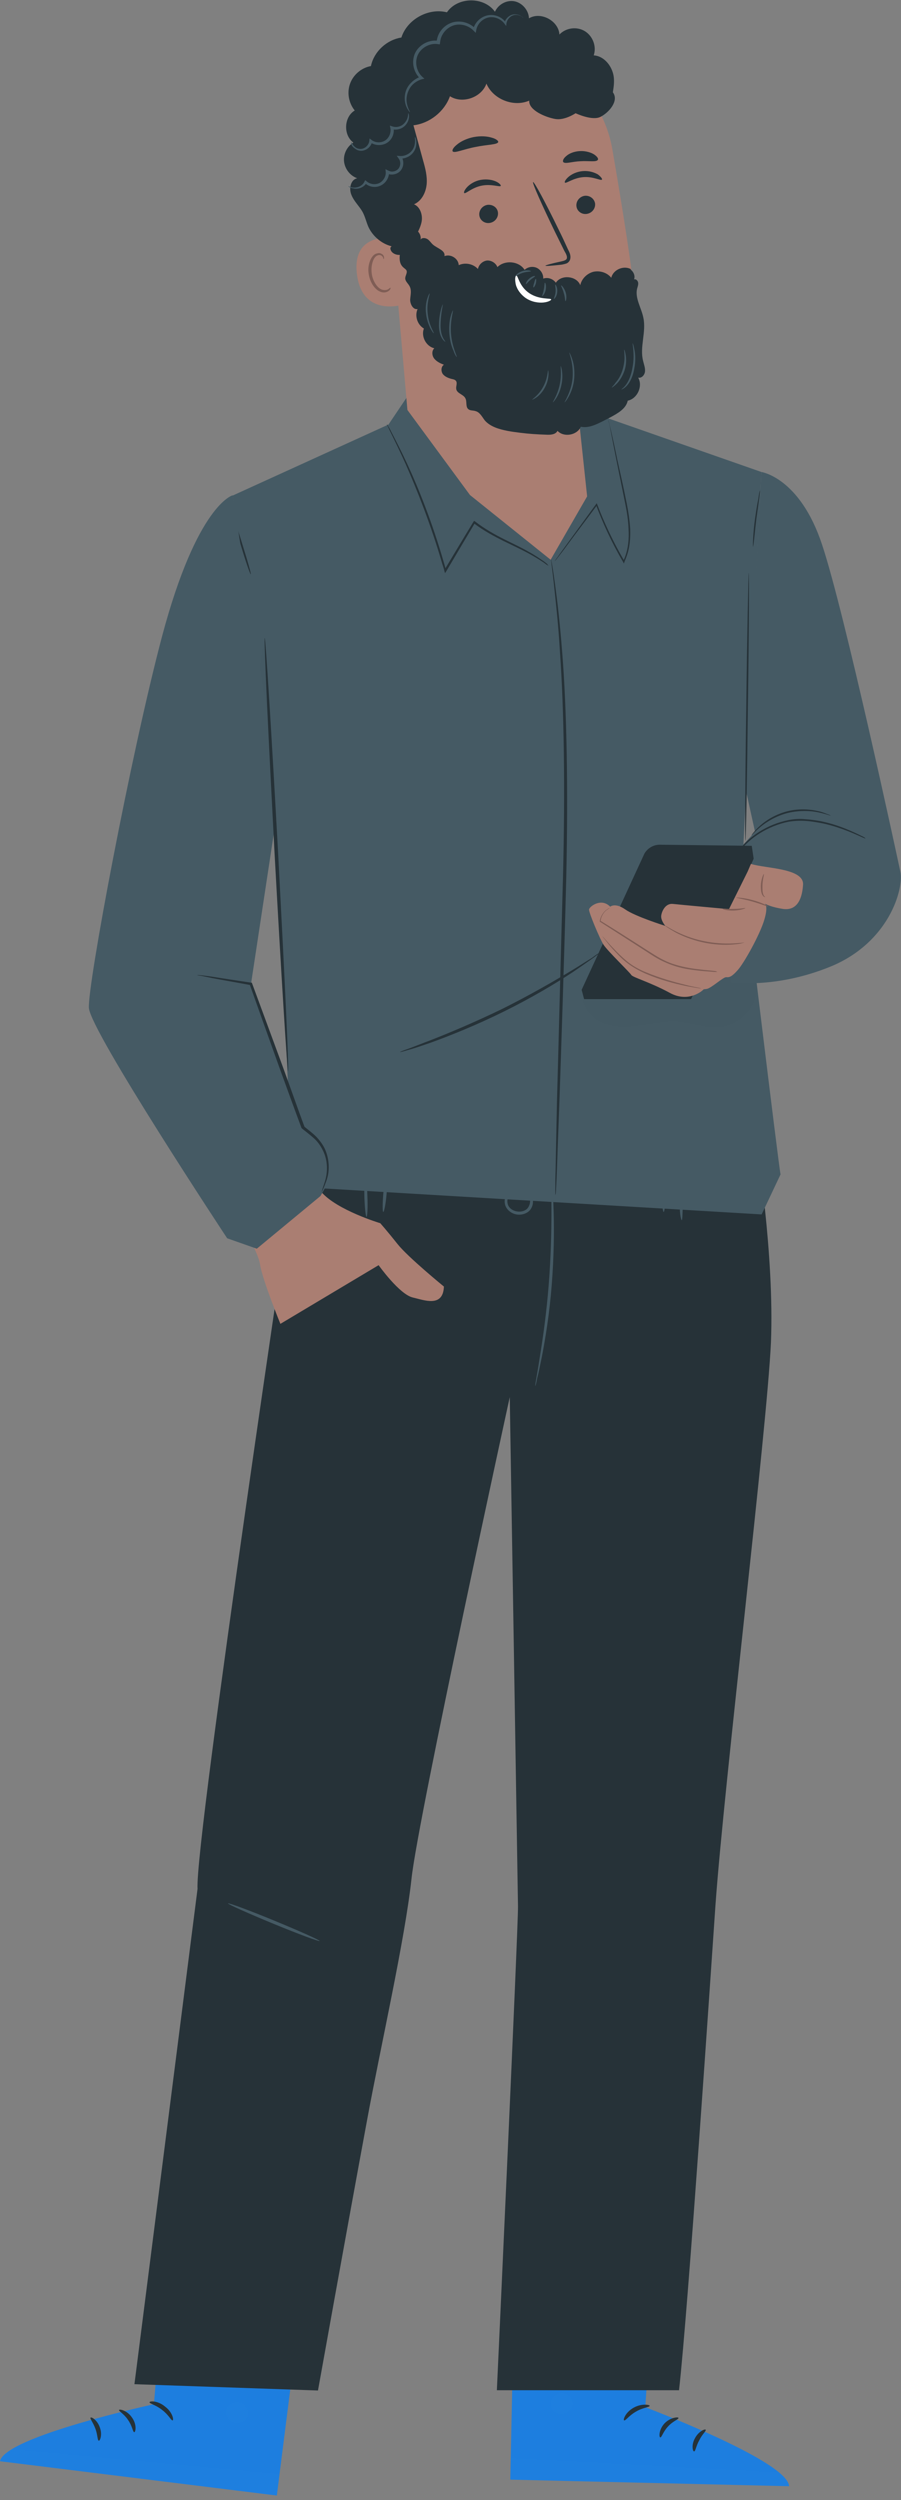<svg width="189" height="524" viewBox="0 0 189 524" fill="none" xmlns="http://www.w3.org/2000/svg">
<rect x="0" y="0" width="189" height="524" fill="#808080" stroke="none"/>
<g clip-path="url(#clip0_306_5908)">
<path d="M107.967 475.337L107.046 519.715L165.518 521.095C165.288 515.806 135.361 504.539 135.361 504.539L137.203 476.141L107.967 475.337Z" fill="#1D7EDF"/>
<g opacity="0.6">
<g opacity="0.6">
<g opacity="0.6">
<g opacity="0.6">
<g opacity="0.6">
<g opacity="0.6">
<g opacity="0.6">
<g opacity="0.6">
<g opacity="0.6">
<g opacity="0.6">
<g opacity="0.6">
<path opacity="0.6" d="M117.29 501.722C116.139 502.01 115.334 503.16 115.564 504.252C115.794 505.344 117.06 506.149 118.211 505.861C119.362 505.631 120.398 504.252 119.995 503.16C119.65 502.125 118.096 501.263 117.06 501.78" fill="white"/>
</g>
</g>
</g>
</g>
</g>
</g>
</g>
</g>
</g>
</g>
</g>
<g opacity="0.6">
<g opacity="0.6">
<g opacity="0.6">
<g opacity="0.6">
<g opacity="0.6">
<g opacity="0.6">
<g opacity="0.6">
<g opacity="0.6">
<g opacity="0.6">
<g opacity="0.6">
<path opacity="0.6" d="M106.988 519.715L107.276 515.231L163.216 518.221C163.216 518.221 165.806 519.37 165.461 521.095L106.988 519.715Z" fill="white"/>
</g>
</g>
</g>
</g>
</g>
</g>
</g>
</g>
</g>
</g>
<path d="M136.282 504.252C136.282 504.539 134.843 504.597 133.404 505.459C131.965 506.264 131.217 507.413 130.929 507.298C130.642 507.241 131.16 505.631 132.886 504.654C134.613 503.677 136.339 504.022 136.282 504.252Z" fill="#263238"/>
<path d="M142.325 506.781C142.382 507.068 141.116 507.471 140.138 508.563C139.102 509.655 138.814 510.862 138.526 510.862C138.238 510.92 138.123 509.31 139.389 507.931C140.656 506.608 142.325 506.551 142.325 506.781Z" fill="#263238"/>
<path d="M145.606 513.794C145.318 513.852 144.972 512.472 145.778 511.035C146.526 509.598 147.908 509.023 148.023 509.253C148.195 509.483 147.275 510.23 146.699 511.437C146.008 512.645 145.893 513.794 145.606 513.794Z" fill="#263238"/>
<path d="M135.937 497.756C135.821 497.986 134.498 497.584 132.886 497.641C131.275 497.698 130.009 498.158 129.836 497.928C129.663 497.756 130.93 496.779 132.829 496.721C134.728 496.664 136.052 497.526 135.937 497.756Z" fill="#263238"/>
<path d="M134.729 491.145C134.729 491.26 133.578 491.375 131.793 491.087C130.873 490.915 129.837 490.628 128.743 490.11C128.168 489.88 127.65 489.593 127.074 489.248C126.786 489.075 126.499 488.903 126.211 488.558C125.923 488.271 125.751 487.523 126.096 487.121C126.384 486.719 126.959 486.546 127.362 486.546C127.765 486.546 128.168 486.661 128.455 486.719C129.089 486.891 129.722 487.121 130.24 487.351C131.333 487.868 132.254 488.501 132.887 489.075C134.211 490.283 134.671 491.317 134.556 491.375C134.441 491.432 133.808 490.628 132.427 489.593C131.736 489.075 130.873 488.558 129.837 488.156C129.319 487.926 128.743 487.753 128.168 487.638C127.535 487.466 127.017 487.466 126.844 487.696C126.786 487.811 126.786 487.811 126.902 487.983C127.017 488.156 127.304 488.328 127.535 488.501C128.053 488.846 128.571 489.133 129.031 489.363C130.067 489.88 130.988 490.225 131.851 490.455C133.635 490.915 134.729 491.03 134.729 491.145Z" fill="#263238"/>
<path d="M134.325 491.548C134.21 491.605 133.692 490.628 133.635 488.846C133.635 487.983 133.75 486.949 134.095 485.857C134.268 485.282 134.556 484.764 134.901 484.189C135.246 483.672 135.707 482.925 136.8 482.81C137.376 482.81 137.836 483.212 138.009 483.615C138.181 484.017 138.239 484.304 138.296 484.649C138.412 485.282 138.354 485.914 138.239 486.489C138.009 487.639 137.491 488.616 136.915 489.306C135.707 490.685 134.556 491.03 134.498 490.915C134.383 490.8 135.419 490.283 136.34 488.903C136.8 488.213 137.203 487.351 137.318 486.316C137.376 485.799 137.376 485.282 137.318 484.707C137.261 484.132 137.03 483.615 136.8 483.672C136.512 483.672 135.994 484.074 135.764 484.534C135.476 484.994 135.189 485.512 135.016 486.029C134.613 487.006 134.44 487.983 134.383 488.788C134.21 490.455 134.498 491.49 134.325 491.548Z" fill="#263238"/>
<path d="M63.652 479.016L58.07 523.049L0 515.864C0.978 510.69 32.286 503.907 32.286 503.907L34.646 475.567L63.652 479.016Z" fill="#1D7EDF"/>
<g opacity="0.6">
<g opacity="0.6">
<g opacity="0.6">
<g opacity="0.6">
<g opacity="0.6">
<g opacity="0.6">
<g opacity="0.6">
<g opacity="0.6">
<g opacity="0.6">
<g opacity="0.6">
<g opacity="0.6">
<path opacity="0.6" d="M50.531 503.734C51.624 504.137 52.257 505.459 51.854 506.494C51.451 507.528 50.07 508.103 48.977 507.701C47.883 507.298 47.077 505.746 47.595 504.769C48.113 503.792 49.782 503.159 50.703 503.792" fill="white"/>
</g>
</g>
</g>
</g>
</g>
</g>
</g>
</g>
</g>
</g>
</g>
<g opacity="0.6">
<g opacity="0.6">
<g opacity="0.6">
<g opacity="0.6">
<g opacity="0.6">
<g opacity="0.6">
<g opacity="0.6">
<g opacity="0.6">
<g opacity="0.6">
<g opacity="0.6">
<path opacity="0.6" d="M58.07 523.049L58.472 518.565L2.647 513.392C2.647 513.392 -0.058 514.139 -7.10388e-05 515.864L58.07 523.049Z" fill="white"/>
</g>
</g>
</g>
</g>
</g>
</g>
</g>
</g>
</g>
</g>
<path d="M31.365 503.504C31.365 503.792 32.746 504.079 34.013 505.114C35.336 506.091 35.912 507.356 36.2 507.298C36.487 507.298 36.257 505.631 34.646 504.424C33.092 503.102 31.365 503.217 31.365 503.504Z" fill="#263238"/>
<path d="M24.977 505.114C24.862 505.344 26.071 505.976 26.877 507.241C27.74 508.448 27.855 509.713 28.143 509.77C28.43 509.828 28.776 508.276 27.74 506.781C26.704 505.171 25.035 504.884 24.977 505.114Z" fill="#263238"/>
<path d="M20.719 511.552C20.949 511.667 21.524 510.345 20.949 508.793C20.431 507.241 19.165 506.494 18.992 506.723C18.82 506.896 19.568 507.816 20.028 509.08C20.488 510.345 20.431 511.495 20.719 511.552Z" fill="#263238"/>
<path d="M32.689 497.066C32.804 497.354 34.128 497.124 35.739 497.411C37.351 497.698 38.502 498.331 38.674 498.158C38.847 497.986 37.754 496.836 35.912 496.491C34.013 496.204 32.574 496.836 32.689 497.066Z" fill="#263238"/>
<path d="M34.818 490.743C34.818 490.858 35.912 491.145 37.754 491.088C38.674 491.03 39.768 490.915 40.919 490.57C41.494 490.398 42.07 490.225 42.703 489.938C42.991 489.823 43.336 489.708 43.681 489.421C44.027 489.191 44.314 488.501 43.969 488.041C43.739 487.581 43.221 487.351 42.818 487.294C42.415 487.236 42.012 487.294 41.725 487.294C41.034 487.351 40.458 487.466 39.825 487.639C38.674 487.983 37.696 488.443 36.948 488.961C35.451 489.995 34.876 490.915 34.991 490.973C35.106 491.088 35.854 490.34 37.351 489.536C38.099 489.133 39.02 488.731 40.113 488.501C40.631 488.386 41.207 488.271 41.84 488.213C42.473 488.156 42.991 488.213 43.106 488.501C43.163 488.616 43.163 488.673 42.991 488.788C42.818 488.903 42.588 489.076 42.3 489.191C41.725 489.421 41.207 489.651 40.689 489.823C39.595 490.168 38.617 490.398 37.754 490.513C35.969 490.685 34.876 490.628 34.818 490.743Z" fill="#263238"/>
<path d="M35.164 491.203C35.279 491.26 35.913 490.34 36.258 488.673C36.431 487.811 36.431 486.776 36.2 485.627C36.085 485.052 35.913 484.477 35.682 483.844C35.395 483.27 35.107 482.465 34.013 482.235C33.438 482.12 32.92 482.522 32.69 482.867C32.459 483.212 32.402 483.5 32.287 483.844C32.114 484.477 32.057 485.109 32.057 485.684C32.114 486.891 32.459 487.926 32.977 488.673C33.956 490.225 35.107 490.685 35.107 490.628C35.222 490.513 34.301 489.88 33.611 488.386C33.265 487.638 32.977 486.719 32.977 485.684C32.977 485.167 33.035 484.649 33.208 484.132C33.38 483.557 33.668 483.097 33.898 483.212C34.186 483.27 34.647 483.729 34.819 484.247C35.049 484.764 35.222 485.282 35.337 485.799C35.567 486.834 35.625 487.811 35.567 488.616C35.452 490.168 34.992 491.145 35.164 491.203Z" fill="#263238"/>
<path d="M158.67 239.705L62.271 242.809C62.271 242.809 40.804 385.947 41.437 395.892L28.2 499.71L66.702 501.033C66.702 501.033 72.745 467.346 77.004 444.352C79.824 429.004 84.946 406.527 86.328 393.708C87.709 380.889 106.931 292.821 106.931 292.821C106.931 292.821 108.6 395.317 108.658 399.571C108.715 403.825 104.226 500.975 104.226 500.975H142.44C144.397 483.442 149.116 413.31 150.095 399.111C151.936 373.531 160.857 299.892 161.72 281.382C162.468 262.814 158.67 239.705 158.67 239.705Z" fill="#263238"/>
<path d="M76.889 255.053C76.717 255.053 76.486 253.042 76.429 250.627C76.371 248.155 76.429 246.143 76.602 246.143C76.774 246.143 77.004 248.155 77.062 250.57C77.177 253.042 77.062 255.053 76.889 255.053Z" fill="#455A64"/>
<path d="M80.4 254.019C80.227 254.019 80.227 252.294 80.4 250.225C80.573 248.155 80.918 246.488 81.091 246.488C81.263 246.488 81.263 248.213 81.091 250.282C80.918 252.352 80.573 254.019 80.4 254.019Z" fill="#455A64"/>
<path d="M139.217 254.019C139.045 254.019 138.872 252.582 138.872 250.742C138.872 248.96 139.045 247.466 139.217 247.466C139.39 247.466 139.563 248.903 139.563 250.742C139.563 252.582 139.39 254.019 139.217 254.019Z" fill="#455A64"/>
<path d="M143.016 255.743C142.844 255.743 142.441 253.904 142.671 251.547C142.843 249.19 143.592 247.408 143.707 247.465C143.879 247.523 143.477 249.305 143.304 251.604C143.131 253.904 143.189 255.743 143.016 255.743Z" fill="#455A64"/>
<path d="M112.284 290.464C112.226 290.464 112.341 289.832 112.514 288.797C112.744 287.59 112.974 286.096 113.262 284.256C113.895 280.405 114.643 275.116 115.104 269.252C115.564 263.389 115.679 257.985 115.679 254.134C115.679 252.294 115.679 250.742 115.622 249.535C115.622 248.443 115.622 247.868 115.679 247.868C115.737 247.868 115.794 248.443 115.909 249.535C116.024 250.627 116.082 252.179 116.139 254.134C116.255 258.043 116.197 263.389 115.737 269.31C115.276 275.231 114.413 280.519 113.665 284.371C113.262 286.268 112.974 287.82 112.686 288.855C112.514 289.89 112.341 290.464 112.284 290.464Z" fill="#455A64"/>
<path d="M109.003 248.96C109.003 249.075 107.967 248.96 107.104 250.052C106.701 250.57 106.298 251.374 106.471 252.179C106.586 253.042 107.392 253.731 108.427 253.904C109.406 254.076 110.442 253.731 110.845 252.984C111.305 252.237 111.248 251.374 111.075 250.742C110.614 249.42 109.636 249.133 109.694 249.018C109.694 248.96 109.924 248.96 110.327 249.19C110.73 249.362 111.19 249.822 111.535 250.57C111.823 251.259 111.996 252.294 111.42 253.271C110.902 254.249 109.521 254.766 108.312 254.536C107.104 254.306 106.068 253.386 105.895 252.237C105.723 251.145 106.241 250.225 106.758 249.65C107.334 249.075 107.967 248.845 108.37 248.788C108.773 248.788 109.003 248.903 109.003 248.96Z" fill="#455A64"/>
<path d="M67.048 406.814C66.99 406.987 62.617 405.377 57.322 403.193C52.027 401.008 47.768 399.111 47.826 398.939C47.883 398.766 52.257 400.376 57.552 402.56C62.847 404.745 67.106 406.642 67.048 406.814Z" fill="#455A64"/>
<path d="M163.735 246.143C163.389 244.936 155.735 181.358 155.735 181.358L159.706 98.924L125.348 86.909L119.938 82.77L85.407 83.173L81.493 88.979L48.804 103.868L57.897 171.355L60.429 227.863L62.846 248.788L159.764 254.536L163.735 246.143Z" fill="#455A64"/>
<g opacity="0.3">
<g opacity="0.3">
<g opacity="0.3">
<path opacity="0.3" d="M158.497 203.777L122.24 208.146C121.895 210.848 123.909 213.377 126.441 214.412C128.916 215.446 131.793 215.274 134.441 214.929C137.146 214.527 139.793 213.952 142.498 214.182C145.203 214.412 147.85 215.504 150.555 215.331C153.26 215.159 155.792 213.722 157.346 211.48C158.843 209.238 159.303 206.306 158.497 203.777Z" fill="black"/>
</g>
</g>
</g>
<path d="M159.706 98.924C159.706 98.924 167.764 100.074 172.425 114.1C177.145 128.184 188.137 179.288 188.885 182.795C189.576 186.301 186.526 197.511 174.267 202.57C162.469 207.398 153.203 205.846 153.203 205.846V179.978L158.383 174.344L156.368 165.204L159.706 98.924Z" fill="#455A64"/>
<path d="M181.575 175.782C181.575 175.782 181.115 175.609 180.367 175.264C179.561 174.919 178.468 174.402 177.029 173.884C175.59 173.367 173.863 172.792 171.907 172.447C170.928 172.275 169.892 172.102 168.799 172.045C167.705 171.987 166.612 172.045 165.461 172.217C160.914 173.137 157.288 175.724 155.447 178.081C154.468 179.288 154.008 180.438 153.72 181.185C153.49 181.99 153.375 182.45 153.317 182.45C153.317 182.45 153.317 182.335 153.375 182.105C153.432 181.875 153.49 181.53 153.605 181.128C153.893 180.323 154.353 179.116 155.274 177.908C157.116 175.437 160.799 172.792 165.461 171.873C166.612 171.643 167.82 171.585 168.914 171.7C170.007 171.758 171.101 171.93 172.079 172.102C174.094 172.505 175.82 173.08 177.259 173.655C178.698 174.229 179.791 174.747 180.597 175.149C181 175.322 181.288 175.494 181.46 175.609C181.46 175.724 181.575 175.782 181.575 175.782Z" fill="#263238"/>
<path d="M174.266 170.953C174.266 171.01 173.288 170.608 171.676 170.263C170.065 169.918 167.763 169.803 165.288 170.378C162.813 171.01 160.857 172.217 159.591 173.252C158.324 174.287 157.691 175.149 157.634 175.092C157.634 175.092 157.749 174.862 158.037 174.517C158.324 174.172 158.785 173.655 159.418 173.08C160.684 171.93 162.698 170.665 165.173 170.033C167.705 169.401 170.065 169.631 171.734 170.033C172.54 170.205 173.173 170.493 173.633 170.665C174.036 170.78 174.266 170.953 174.266 170.953Z" fill="#263238"/>
<path d="M115.045 118.584C115.045 118.584 114.93 118.526 114.758 118.411C114.527 118.296 114.297 118.066 113.952 117.836C113.261 117.377 112.168 116.687 110.787 115.939C109.405 115.192 107.679 114.387 105.665 113.41C103.708 112.433 101.521 111.283 99.391 109.674L99.622 109.616C97.78 112.72 95.708 116.169 93.579 119.791L93.348 120.136L93.233 119.733C93.118 119.216 92.946 118.699 92.773 118.181C90.356 109.846 87.421 102.545 85.118 97.314C83.968 94.727 82.932 92.658 82.241 91.221C81.896 90.531 81.608 89.956 81.435 89.554C81.378 89.381 81.263 89.266 81.205 89.094C81.147 88.979 81.147 88.921 81.147 88.921C81.147 88.921 81.205 88.979 81.263 89.036C81.32 89.151 81.378 89.266 81.493 89.439C81.723 89.784 82.011 90.359 82.356 91.048C83.104 92.486 84.14 94.497 85.349 97.084C87.766 102.258 90.701 109.559 93.118 117.951C93.291 118.469 93.406 119.044 93.579 119.503L93.233 119.446C95.42 115.824 97.435 112.433 99.334 109.329L99.449 109.156L99.622 109.271C101.693 110.881 103.88 112.088 105.837 113.065C107.794 114.042 109.52 114.847 110.902 115.652C112.283 116.399 113.319 117.147 114.01 117.606C114.355 117.836 114.585 118.066 114.758 118.181C114.988 118.469 115.045 118.584 115.045 118.584Z" fill="#263238"/>
<path d="M127.593 88.002C127.593 88.002 127.65 88.174 127.765 88.576C127.88 88.979 127.996 89.554 128.168 90.243C128.513 91.738 128.974 93.808 129.492 96.337C130.067 98.924 130.758 101.97 131.449 105.42C131.794 107.144 132.082 108.984 132.197 110.881C132.254 112.778 132.139 114.79 131.391 116.744C131.276 117.089 131.103 117.434 130.988 117.779L130.873 118.124L130.7 117.779C128.226 113.582 126.384 109.444 125.003 105.765L125.291 105.822C122.643 109.386 120.399 112.318 118.845 114.445C118.097 115.48 117.464 116.284 117.003 116.859C116.83 117.089 116.658 117.319 116.485 117.491C116.37 117.606 116.312 117.721 116.312 117.721C116.312 117.721 116.37 117.664 116.428 117.491C116.543 117.319 116.715 117.089 116.888 116.859C117.291 116.284 117.924 115.422 118.672 114.387C120.226 112.26 122.413 109.271 125.003 105.707L125.175 105.477L125.291 105.765C126.672 109.386 128.571 113.525 131.046 117.721H130.7C130.816 117.377 130.988 117.089 131.103 116.744C131.794 114.905 131.967 112.893 131.851 110.996C131.794 109.099 131.506 107.317 131.161 105.592C130.47 102.2 129.837 99.096 129.319 96.509C128.801 93.923 128.398 91.853 128.111 90.359C127.996 89.669 127.88 89.094 127.765 88.691C127.593 88.174 127.593 88.002 127.593 88.002Z" fill="#263238"/>
<path d="M157.059 120.021C157.174 120.021 157.116 132.61 156.886 148.131C156.713 163.652 156.483 176.241 156.368 176.241C156.253 176.241 156.311 163.652 156.541 148.131C156.713 132.61 157.001 120.021 157.059 120.021Z" fill="#263238"/>
<path d="M85.464 85.932L98.585 103.753L115.506 117.319L123.16 104.04L121.836 91.623L120.743 81.218C120.743 81.218 134.383 77.827 133.289 63.973C132.771 57.305 130.584 43.623 128.455 31.321C126.153 18.042 114.067 8.787 100.657 9.994L99.334 10.109C85.061 12.236 78.845 25.573 81.435 39.829L85.464 85.932Z" fill="#AA7E72"/>
<path d="M120.801 81.218C120.801 81.218 112.111 82.713 102.327 77.769C102.327 77.769 107.507 87.312 121.147 84.84L120.801 81.218Z" fill="#7F5D55"/>
<path d="M124.829 42.646C124.945 43.681 124.196 44.658 123.103 44.83C122.009 45.003 121.031 44.255 120.916 43.221C120.801 42.186 121.549 41.209 122.643 41.036C123.678 40.921 124.657 41.611 124.829 42.646Z" fill="#263238"/>
<path d="M126.269 37.645C126.038 37.932 124.427 36.955 122.355 37.127C120.226 37.3 118.787 38.507 118.499 38.277C118.384 38.162 118.557 37.702 119.19 37.127C119.823 36.552 120.916 35.978 122.24 35.863C123.564 35.748 124.715 36.15 125.405 36.552C126.096 37.07 126.384 37.53 126.269 37.645Z" fill="#263238"/>
<path d="M104.456 44.543C104.572 45.578 103.823 46.555 102.73 46.727C101.636 46.9 100.658 46.152 100.543 45.118C100.428 44.083 101.176 43.106 102.269 42.933C103.363 42.818 104.341 43.508 104.456 44.543Z" fill="#263238"/>
<path d="M105.031 38.967C104.859 39.254 103.132 38.507 101.06 38.909C98.989 39.312 97.665 40.691 97.377 40.462C97.262 40.346 97.377 39.887 97.953 39.254C98.528 38.622 99.564 37.932 100.83 37.702C102.154 37.472 103.305 37.702 104.053 38.047C104.801 38.392 105.147 38.852 105.031 38.967Z" fill="#263238"/>
<path d="M114.413 55.695C114.413 55.58 115.679 55.235 117.809 54.775C118.326 54.66 118.844 54.488 118.902 54.143C119.017 53.74 118.729 53.166 118.384 52.591C117.751 51.326 117.118 50.004 116.427 48.624C113.665 42.933 111.593 38.277 111.823 38.162C112.053 38.047 114.471 42.531 117.233 48.222C117.924 49.602 118.557 50.981 119.132 52.246C119.42 52.821 119.823 53.511 119.593 54.373C119.478 54.775 119.132 55.12 118.787 55.235C118.442 55.35 118.154 55.407 117.866 55.465C115.794 55.695 114.413 55.81 114.413 55.695Z" fill="#263238"/>
<path d="M104.514 29.769C104.341 30.344 102.212 30.287 99.737 30.804C97.262 31.264 95.306 32.184 94.96 31.724C94.788 31.494 95.075 30.919 95.881 30.287C96.629 29.654 97.895 29.022 99.334 28.735C100.831 28.447 102.212 28.562 103.133 28.849C104.053 29.079 104.571 29.539 104.514 29.769Z" fill="#263238"/>
<path d="M125.405 33.506C125.06 34.023 123.564 33.678 121.78 33.793C119.996 33.851 118.557 34.425 118.154 33.966C117.981 33.736 118.154 33.218 118.787 32.701C119.362 32.184 120.398 31.724 121.665 31.666C122.873 31.609 123.967 31.954 124.6 32.356C125.29 32.816 125.578 33.276 125.405 33.506Z" fill="#263238"/>
<path d="M83.45 50.004C83.22 49.947 73.724 48.05 74.875 57.477C76.026 66.905 85.234 63.8 85.234 63.513C85.234 63.226 83.45 50.004 83.45 50.004Z" fill="#AA7E72"/>
<path d="M81.896 60.294C81.839 60.294 81.724 60.409 81.493 60.581C81.263 60.754 80.803 60.869 80.285 60.754C79.249 60.524 78.213 59.029 77.983 57.362C77.868 56.5 77.925 55.695 78.155 54.948C78.386 54.2 78.731 53.683 79.249 53.511C79.709 53.338 80.112 53.568 80.285 53.855C80.457 54.085 80.4 54.315 80.457 54.315C80.515 54.315 80.63 54.143 80.515 53.74C80.457 53.568 80.342 53.338 80.055 53.223C79.824 53.051 79.479 52.993 79.134 53.108C78.386 53.223 77.868 53.97 77.58 54.775C77.292 55.58 77.177 56.5 77.35 57.477C77.637 59.374 78.846 61.041 80.227 61.271C80.918 61.386 81.436 61.099 81.724 60.811C81.954 60.524 81.954 60.294 81.896 60.294Z" fill="#7F5D55"/>
<path d="M128.513 15.111C127.937 13.328 126.441 11.719 124.542 11.604C125.175 9.764 124.369 7.58 122.7 6.545C121.031 5.51 118.729 5.798 117.348 7.235C117.175 4.361 113.434 2.349 110.96 3.843C110.902 2.176 109.578 0.624 107.967 0.279C106.298 -0.066 104.514 0.912 103.823 2.464C101.521 -0.755 95.996 -0.698 93.752 2.579C89.838 1.601 85.407 4.073 84.198 7.867C81.148 8.327 78.443 10.799 77.81 13.846C75.853 14.191 74.126 15.628 73.436 17.525C72.745 19.422 73.148 21.606 74.414 23.158C72.112 24.538 71.997 28.332 74.126 29.884C72.803 30.689 71.997 32.298 72.17 33.851C72.342 35.403 73.436 36.84 74.932 37.357C73.551 37.645 73.148 39.542 73.724 40.864C74.242 42.186 75.335 43.163 76.026 44.37C76.601 45.405 76.831 46.555 77.292 47.59C78.213 49.544 80.054 51.096 82.126 51.614C82.069 51.728 81.954 51.843 81.896 51.901C81.781 53.108 83.507 53.798 84.601 53.223C85.694 52.648 86.212 51.384 86.788 50.291C87.421 49.027 88.227 47.762 88.457 46.382C88.687 45.003 88.112 43.336 86.845 42.818C88.457 42.129 89.32 40.346 89.493 38.679C89.665 36.955 89.205 35.23 88.745 33.621C88.054 31.149 87.421 28.734 86.73 26.263C90.126 25.86 93.234 23.388 94.385 20.169C96.975 21.836 101.003 20.457 102.039 17.525C103.42 20.802 107.737 22.526 111.017 21.089C110.844 23.101 114.47 24.596 116.485 24.94C118.441 25.285 120.743 23.733 120.743 23.733C120.743 23.733 124.254 25.4 125.981 24.48C127.707 23.618 129.894 21.146 128.57 19.364C128.513 19.249 129.146 16.892 128.513 15.111Z" fill="#263238"/>
<path d="M73.666 29.827C73.781 29.769 73.896 30.459 74.701 30.976C75.104 31.206 75.68 31.321 76.255 31.091C76.831 30.861 77.349 30.287 77.464 29.597L77.522 29.022L77.982 29.367C78.673 29.884 79.766 29.999 80.629 29.539C81.608 29.022 82.068 27.815 81.895 26.895L81.78 26.32L82.298 26.493C82.989 26.723 83.68 26.608 84.198 26.32C84.716 26.033 85.061 25.573 85.291 25.17C85.694 24.366 85.579 23.733 85.636 23.733C85.694 23.733 85.982 24.308 85.636 25.285C85.464 25.745 85.118 26.32 84.485 26.723C83.852 27.125 82.989 27.297 82.126 27.067L82.529 26.665C82.816 27.872 82.298 29.367 80.975 30.057C79.824 30.631 78.5 30.459 77.579 29.769L78.097 29.539C77.924 30.574 77.176 31.264 76.428 31.494C75.622 31.781 74.874 31.494 74.471 31.149C73.55 30.574 73.608 29.827 73.666 29.827Z" fill="#455A64"/>
<path d="M73.09 39.024C73.148 38.967 73.435 39.254 74.126 39.312C74.759 39.369 75.91 39.139 76.428 38.105L76.601 37.76L76.888 37.989C77.464 38.507 78.442 38.794 79.363 38.449C80.227 38.162 80.975 37.127 80.917 36.093L80.86 35.46L81.435 35.748C81.55 35.805 81.723 35.863 81.895 35.92C82.644 36.093 83.449 35.69 83.737 35.115C84.082 34.483 84.025 33.736 83.622 33.218L83.219 32.643L83.91 32.701C84.716 32.758 85.521 32.413 86.039 31.954C86.557 31.494 86.845 30.919 86.96 30.401C87.19 29.367 86.96 28.734 87.018 28.734C87.075 28.677 87.478 29.309 87.305 30.459C87.248 31.034 86.96 31.724 86.385 32.298C85.809 32.873 84.888 33.276 83.852 33.276L84.14 32.758C84.658 33.448 84.773 34.483 84.313 35.345C83.852 36.265 82.759 36.725 81.723 36.552C81.493 36.495 81.263 36.437 81.09 36.322L81.608 35.978C81.665 37.415 80.745 38.622 79.536 39.024C78.385 39.427 77.176 39.024 76.486 38.334L76.946 38.219C76.601 38.909 76.025 39.254 75.507 39.427C74.989 39.599 74.471 39.599 74.126 39.484C73.32 39.427 73.033 39.024 73.09 39.024Z" fill="#455A64"/>
<path d="M109.751 3.671C109.694 3.728 109.406 3.326 108.658 3.154C108.255 3.096 107.794 3.096 107.276 3.383C106.816 3.671 106.356 4.188 106.24 4.878L106.183 5.453L105.838 4.993C105.262 4.188 104.111 3.498 102.787 3.613C101.521 3.728 100.198 4.763 99.91 6.258L99.795 6.89L99.334 6.43C98.528 5.568 97.205 5.051 95.939 5.165C94.615 5.28 93.406 6.143 92.773 7.35C92.486 7.867 92.371 8.385 92.313 8.902L92.255 9.304L91.853 9.247C90.011 8.96 88.112 10.167 87.536 11.776C86.961 13.386 87.536 15.168 88.63 16.145L89.032 16.49L88.514 16.605C87.306 16.95 86.328 17.755 85.867 18.674C85.349 19.594 85.234 20.514 85.292 21.261C85.464 22.756 86.097 23.446 85.982 23.503C85.982 23.503 85.81 23.388 85.579 22.986C85.349 22.641 85.061 22.066 84.946 21.261C84.831 20.457 84.889 19.422 85.407 18.445C85.925 17.467 86.961 16.49 88.342 16.03L88.227 16.548C86.961 15.455 86.27 13.443 86.903 11.546C87.536 9.649 89.723 8.212 91.968 8.557L91.565 8.902C91.622 8.27 91.795 7.637 92.083 7.062C92.831 5.625 94.27 4.648 95.824 4.533C97.32 4.418 98.816 4.993 99.795 6.085L99.219 6.258C99.622 4.476 101.176 3.268 102.73 3.154C104.284 3.039 105.55 3.843 106.183 4.821L105.78 4.936C105.953 4.073 106.528 3.498 107.104 3.211C107.679 2.924 108.255 2.981 108.715 3.096C109.118 3.211 109.406 3.441 109.578 3.556C109.694 3.556 109.751 3.671 109.751 3.671Z" fill="#455A64"/>
<path d="M132.484 56.5C130.988 55.523 128.628 56.442 128.225 58.224C127.362 57.132 125.866 56.672 124.485 56.96C123.161 57.305 122.01 58.397 121.722 59.776C120.974 57.822 117.751 57.477 116.6 59.259C116.024 58.454 114.931 58.052 113.953 58.397C114.01 57.477 113.435 56.557 112.629 56.155C111.766 55.752 110.73 55.925 110.039 56.557C108.888 54.718 105.895 54.43 104.341 55.982C103.996 55.12 103.075 54.545 102.155 54.603C101.234 54.718 100.428 55.465 100.255 56.385C99.277 55.293 97.55 54.948 96.227 55.58C96.169 54.2 94.558 53.166 93.234 53.683C93.464 52.476 91.738 52.073 90.817 51.269C90.414 50.924 90.126 50.406 89.666 50.119C89.205 49.831 88.457 49.774 88.227 50.234C88.4 49.314 87.767 48.279 86.846 47.992C85.925 47.762 84.831 48.279 84.486 49.142C84.256 49.659 84.314 50.234 84.256 50.809C84.083 52.648 83.22 54.833 84.601 56.04C84.831 56.27 85.177 56.442 85.292 56.73C85.465 57.247 85.004 57.764 85.004 58.339C85.004 58.972 85.637 59.432 85.925 60.006C86.385 60.869 86.098 61.846 86.04 62.823C86.04 63.8 86.673 64.95 87.594 64.778C86.961 66.215 87.536 68.054 88.918 68.859C88.284 70.526 89.378 72.596 91.105 72.998C90.529 73.515 90.587 74.55 91.105 75.183C91.623 75.815 92.371 76.16 93.119 76.447C92.486 76.85 92.486 77.827 92.889 78.402C93.349 78.977 94.097 79.264 94.788 79.436C95.076 79.494 95.421 79.551 95.651 79.839C95.996 80.299 95.594 80.989 95.709 81.563C95.881 82.483 97.205 82.656 97.608 83.46C98.011 84.15 97.608 85.242 98.241 85.76C98.644 86.105 99.277 85.99 99.737 86.162C100.658 86.392 101.119 87.369 101.694 88.117C102.845 89.439 104.687 89.956 106.413 90.301C107.277 90.474 108.197 90.588 109.118 90.704C110.902 90.933 112.686 91.048 114.528 91.106C115.449 91.163 116.542 91.106 116.945 90.301C118.269 91.738 121.089 91.221 121.837 89.439C123.449 89.784 125.06 88.979 126.556 88.232C127.074 87.944 127.592 87.714 128.11 87.427C129.607 86.622 131.333 85.645 131.679 83.978C133.693 83.575 134.901 80.931 133.866 79.149C134.614 79.321 135.247 78.574 135.304 77.827C135.362 77.079 135.074 76.39 134.901 75.642C134.153 72.711 135.592 69.606 134.959 66.617C134.556 64.548 133.175 62.536 133.635 60.524C133.75 60.121 133.923 59.661 133.866 59.259C133.808 58.857 133.405 58.397 133.002 58.569C133.463 57.362 132.197 55.867 130.873 56.155" fill="#263238"/>
<path d="M108.313 57.764C108.658 57.707 108.888 60.006 111.017 61.444C113.147 62.881 115.564 62.421 115.622 62.766C115.679 62.881 115.104 63.283 114.068 63.398C113.032 63.513 111.535 63.34 110.212 62.421C108.946 61.501 108.255 60.236 108.14 59.317C107.967 58.339 108.14 57.764 108.313 57.764Z" fill="white"/>
<path d="M95.824 74.838C95.939 74.78 94.845 72.768 94.615 70.009C94.385 67.249 95.133 65.065 95.018 65.065C94.96 65.065 94.73 65.582 94.5 66.445C94.27 67.365 94.155 68.629 94.27 70.009C94.385 71.446 94.73 72.653 95.133 73.515C95.421 74.378 95.766 74.838 95.824 74.838Z" fill="#455A64"/>
<path d="M93.407 71.618C93.464 71.561 93.119 71.273 92.831 70.584C92.543 69.951 92.371 68.917 92.428 67.824C92.486 65.582 92.946 63.8 92.889 63.8C92.831 63.743 92.141 65.525 92.083 67.824C92.025 68.974 92.256 70.066 92.601 70.699C92.946 71.388 93.407 71.676 93.407 71.618Z" fill="#455A64"/>
<path d="M90.989 69.836C91.104 69.779 89.953 68.169 89.723 65.755C89.435 63.398 90.241 61.559 90.126 61.501C90.068 61.501 89.838 61.903 89.608 62.651C89.378 63.398 89.205 64.548 89.378 65.755C89.493 66.962 89.896 67.997 90.241 68.744C90.644 69.491 90.932 69.894 90.989 69.836Z" fill="#455A64"/>
<path d="M130.354 81.621C130.354 81.678 130.988 81.448 131.621 80.701C132.254 79.954 132.829 78.689 133.059 77.194C133.347 75.757 133.29 74.378 133.117 73.458C132.944 72.481 132.772 71.963 132.714 71.963C132.599 71.963 133.232 74.32 132.657 77.137C132.426 78.574 131.908 79.781 131.39 80.528C130.872 81.276 130.354 81.563 130.354 81.621Z" fill="#455A64"/>
<path d="M128.34 81.218C128.34 81.276 128.801 80.988 129.376 80.414C129.952 79.839 130.585 78.862 130.988 77.712C131.391 76.505 131.391 75.355 131.276 74.55C131.161 73.745 130.988 73.285 130.93 73.285C130.873 73.285 130.988 73.803 130.988 74.55C131.045 75.355 130.93 76.39 130.585 77.539C130.24 78.689 129.664 79.609 129.146 80.184C128.686 80.874 128.283 81.161 128.34 81.218Z" fill="#455A64"/>
<path d="M118.614 63.111C118.729 63.168 118.959 62.306 118.671 61.328C118.384 60.351 117.751 59.719 117.693 59.834C117.636 59.891 118.038 60.524 118.269 61.444C118.556 62.306 118.499 63.053 118.614 63.111Z" fill="#455A64"/>
<path d="M116.196 62.651C116.254 62.708 116.829 62.133 116.887 61.214C117.002 60.294 116.542 59.604 116.484 59.661C116.369 59.719 116.599 60.351 116.542 61.156C116.484 62.018 116.081 62.593 116.196 62.651Z" fill="#455A64"/>
<path d="M113.722 62.076C113.78 62.133 114.298 61.616 114.471 60.754C114.643 59.891 114.413 59.202 114.298 59.259C114.183 59.259 114.24 59.949 114.068 60.696C113.953 61.444 113.665 62.018 113.722 62.076Z" fill="#455A64"/>
<path d="M111.88 60.236C111.995 60.294 112.225 59.949 112.398 59.431C112.513 58.914 112.513 58.454 112.398 58.454C112.283 58.454 112.168 58.857 112.053 59.316C111.88 59.776 111.822 60.179 111.88 60.236Z" fill="#455A64"/>
<path d="M110.327 59.546C110.442 59.604 110.73 59.087 111.248 58.684C111.766 58.224 112.284 57.994 112.226 57.879C112.226 57.764 111.593 57.879 111.018 58.397C110.442 58.857 110.269 59.489 110.327 59.546Z" fill="#455A64"/>
<path d="M108.025 57.937C108.082 57.994 108.715 57.477 109.636 57.19C110.557 56.902 111.363 56.96 111.363 56.845C111.42 56.73 110.5 56.5 109.521 56.845C108.485 57.19 107.967 57.937 108.025 57.937Z" fill="#455A64"/>
<path d="M118.441 84.323C118.498 84.323 118.901 83.863 119.362 83C119.822 82.138 120.34 80.816 120.455 79.264C120.57 77.712 120.398 76.332 120.052 75.355C119.765 74.378 119.419 73.86 119.419 73.86C119.362 73.86 119.592 74.435 119.822 75.412C120.052 76.39 120.225 77.712 120.11 79.206C119.995 80.701 119.534 81.966 119.131 82.885C118.729 83.805 118.383 84.323 118.441 84.323Z" fill="#455A64"/>
<path d="M115.966 84.323C116.024 84.38 117.29 83 117.75 80.758C118.268 78.516 117.693 76.734 117.635 76.734C117.52 76.734 117.865 78.516 117.405 80.644C116.945 82.828 115.909 84.265 115.966 84.323Z" fill="#455A64"/>
<path d="M111.65 83.748C111.65 83.805 112.053 83.633 112.628 83.23C113.146 82.828 113.837 82.138 114.297 81.218C114.815 80.299 114.988 79.379 115.046 78.689C115.103 77.999 114.988 77.597 114.988 77.597C114.873 77.597 114.931 79.264 113.952 81.046C113.031 82.828 111.593 83.69 111.65 83.748Z" fill="#455A64"/>
<path d="M157.692 177.276L138.412 177.046C137.088 177.046 135.88 177.736 135.189 178.886L122.01 207.456L122.528 209.41H144.973L158.095 179.978L157.692 177.276Z" fill="#263238"/>
<path d="M157.519 181.07L156.829 182.68L152.915 190.555C152.915 190.555 142.786 189.635 141.232 189.463C139.621 189.233 138.815 190.958 138.7 191.935C138.585 192.912 139.563 194.062 139.563 194.062C139.563 194.062 133.29 192.107 131.16 190.613C129.031 189.118 127.995 190.038 127.995 190.038C126.096 188.083 123.621 190.038 123.564 190.613C123.449 191.13 125.808 196.764 126.614 198.028C127.477 199.35 132.139 203.834 132.427 204.352C132.772 204.869 136.34 205.846 140.484 208.088C144.34 210.215 147.275 207.743 147.62 207.341C147.678 207.341 147.85 207.341 148.196 207.283C149.174 207.168 151.706 204.754 152.34 204.811C152.973 204.869 153.491 204.754 154.757 203.317C156.023 201.937 159.418 195.901 160.339 192.74C161.087 190.21 160.627 189.578 160.454 189.405C160.742 189.578 161.951 190.153 164.195 190.498C166.843 190.9 168.224 189.003 168.454 185.439C168.684 181.932 160.512 182.047 157.519 181.07Z" fill="#AA7E72"/>
<path d="M156.137 197.568C156.137 197.568 155.907 197.626 155.447 197.741C154.986 197.856 154.353 197.913 153.605 197.971C151.994 198.086 149.807 198.028 147.447 197.511C145.087 196.993 143.016 196.131 141.634 195.384C140.944 194.981 140.368 194.637 140.023 194.407C139.678 194.177 139.447 194.004 139.505 194.004C139.562 193.947 140.368 194.522 141.749 195.211C143.131 195.901 145.203 196.764 147.505 197.223C149.864 197.741 152.051 197.798 153.605 197.741C155.159 197.683 156.137 197.511 156.137 197.568Z" fill="#7F5D55"/>
<path d="M156.368 190.325C156.425 190.383 155.389 190.785 154.008 190.842C152.627 190.9 151.591 190.613 151.591 190.498C151.591 190.383 152.684 190.555 153.95 190.498C155.274 190.498 156.31 190.268 156.368 190.325Z" fill="#7F5D55"/>
<path d="M161.145 189.98C161.087 190.095 159.648 189.463 157.807 188.946C155.965 188.428 154.411 188.198 154.411 188.141C154.411 188.083 156.023 188.141 157.864 188.658C159.821 189.175 161.202 189.923 161.145 189.98Z" fill="#7F5D55"/>
<path d="M160.224 183.197C160.339 183.254 159.936 184.347 159.936 185.726C159.936 186.416 159.936 187.048 160.109 187.451C160.224 187.853 160.512 187.968 160.512 188.026C160.512 188.026 160.397 188.026 160.281 187.968C160.166 187.911 159.994 187.738 159.879 187.508C159.648 187.048 159.591 186.359 159.591 185.669C159.648 184.232 160.166 183.14 160.224 183.197Z" fill="#7F5D55"/>
<path d="M150.497 203.719C150.497 203.719 150.382 203.719 150.21 203.719C149.979 203.719 149.692 203.719 149.289 203.662C148.483 203.604 147.39 203.547 146.008 203.374C144.627 203.202 142.958 202.972 141.174 202.34C140.311 202.052 139.39 201.65 138.469 201.19C137.606 200.73 136.685 200.155 135.822 199.58C131.793 196.994 128.225 194.694 125.865 193.2L125.808 193.142V193.085C125.98 191.935 126.613 191.188 127.074 190.785C127.304 190.613 127.534 190.498 127.649 190.383C127.822 190.325 127.879 190.268 127.879 190.325C127.879 190.325 127.592 190.498 127.131 190.843C126.671 191.245 126.095 191.992 125.98 193.085L125.923 192.97C128.282 194.407 131.908 196.706 135.937 199.293C136.858 199.868 137.721 200.443 138.584 200.903C139.447 201.362 140.311 201.765 141.231 202.052C142.958 202.627 144.627 202.915 145.951 203.087C147.332 203.26 148.425 203.374 149.231 203.432C149.576 203.489 149.864 203.489 150.152 203.547C150.382 203.662 150.497 203.719 150.497 203.719Z" fill="#7F5D55"/>
<path d="M147.045 207.168C147.045 207.168 146.7 207.168 146.124 207.053C145.491 206.938 144.628 206.823 143.592 206.594C141.462 206.134 138.47 205.386 135.419 204.064C133.865 203.374 132.484 202.57 131.333 201.65C130.182 200.73 129.319 199.753 128.571 198.948C127.823 198.143 127.305 197.453 126.902 196.936C126.499 196.476 126.326 196.189 126.326 196.189C126.326 196.189 126.556 196.419 126.959 196.879C127.362 197.338 127.938 198.028 128.686 198.776C129.434 199.58 130.355 200.5 131.448 201.42C132.542 202.34 133.923 203.144 135.477 203.777C138.527 205.041 141.462 205.846 143.592 206.364C144.628 206.651 145.548 206.823 146.124 206.938C146.757 207.053 147.045 207.111 147.045 207.168Z" fill="#7F5D55"/>
<path d="M52.602 120.366C52.487 120.423 51.566 117.779 50.588 114.502C49.552 111.226 48.804 108.581 48.919 108.524C49.034 108.466 49.955 111.111 50.933 114.387C51.969 117.664 52.717 120.308 52.602 120.366Z" fill="#263238"/>
<path d="M159.418 102.833C159.476 102.833 159.361 103.523 159.246 104.557C159.073 105.765 158.9 107.144 158.67 108.696C158.498 110.248 158.325 111.685 158.21 112.893C158.095 113.985 157.98 114.617 157.98 114.617C157.922 114.617 157.922 113.927 157.98 112.893C158.037 111.8 158.152 110.306 158.383 108.696C158.613 107.087 158.843 105.592 159.073 104.557C159.188 103.523 159.361 102.833 159.418 102.833Z" fill="#263238"/>
<path d="M116.484 250.57C116.484 250.57 116.484 250.455 116.484 250.225C116.484 249.937 116.484 249.65 116.484 249.19C116.484 248.27 116.484 246.948 116.542 245.281C116.599 241.832 116.715 237.003 116.83 230.967C117.175 218.838 117.578 202.225 118.096 183.829C118.556 165.434 118.326 148.763 117.463 136.692C117.117 130.656 116.542 125.827 116.197 122.493C116.024 120.883 115.851 119.561 115.736 118.641C115.679 118.239 115.679 117.894 115.621 117.607C115.621 117.377 115.621 117.262 115.621 117.262C115.621 117.262 115.679 117.377 115.679 117.607C115.736 117.894 115.794 118.181 115.851 118.584C116.024 119.504 116.197 120.826 116.427 122.435C116.887 125.769 117.463 130.656 117.923 136.634C118.902 148.648 119.189 165.377 118.786 183.772C118.326 202.167 117.751 218.838 117.348 230.91C117.117 236.888 116.945 241.774 116.83 245.166C116.772 246.833 116.715 248.098 116.657 249.075C116.657 249.477 116.599 249.822 116.599 250.11C116.484 250.455 116.484 250.57 116.484 250.57Z" fill="#263238"/>
<path d="M125.693 199.753C125.693 199.81 125.232 200.213 124.254 200.902C123.276 201.592 121.894 202.57 120.11 203.777C116.542 206.134 111.535 209.123 105.722 211.997C99.909 214.871 94.442 217.056 90.471 218.493C88.457 219.183 86.845 219.758 85.694 220.045C84.543 220.39 83.91 220.562 83.91 220.505C83.91 220.447 84.486 220.217 85.637 219.815C86.903 219.355 88.457 218.723 90.298 218.033C94.269 216.481 99.622 214.239 105.435 211.422C111.19 208.548 116.254 205.616 119.88 203.432C121.607 202.397 122.988 201.477 124.139 200.787C125.117 200.04 125.693 199.695 125.693 199.753Z" fill="#263238"/>
<g opacity="0.3">
<g opacity="0.3">
<g opacity="0.3">
<path opacity="0.3" d="M52.43 206.134C48.862 204.237 45.294 202.34 41.438 201.305C37.582 200.27 33.323 200.04 29.64 201.592C29.237 201.765 28.776 202.052 28.719 202.455C28.661 203.087 29.467 203.374 30.1 203.489C37.467 204.639 45.236 205.214 52.66 206.306" fill="black"/>
</g>
</g>
</g>
<g opacity="0.3">
<g opacity="0.3">
<g opacity="0.3">
<path opacity="0.3" d="M55.307 134.622C52.775 147.499 53.638 161.008 57.667 173.482L55.307 134.622Z" fill="black"/>
</g>
</g>
</g>
<path d="M93.118 269.655C93.118 269.655 85.579 263.504 83.392 260.745C81.205 257.985 79.766 256.376 79.766 256.376C79.766 256.376 70.731 253.674 67.393 249.822C64.055 246.028 58.587 240.51 58.587 240.51L47.883 251.719C47.883 251.719 54.098 261.722 54.559 265.056C55.077 268.333 58.818 277.473 58.818 277.473L79.421 265.171C79.421 265.171 83.795 271.322 86.615 271.954C88.917 272.472 92.946 274.139 93.118 269.655Z" fill="#AA7E72"/>
<path d="M48.803 103.81C48.803 103.81 41.379 105.707 34.013 133.3C27.394 158.249 18.359 206.421 18.646 211.25C18.934 216.079 47.652 259.537 47.652 259.537L53.868 261.722L67.22 250.685C67.22 250.685 71.594 243.499 70.328 241.717C69.062 239.935 63.537 236.256 63.537 236.256L52.659 206.191L58.702 166.354L48.803 103.81Z" fill="#455A64"/>
<path d="M41.38 204.352C41.38 204.352 41.668 204.352 42.186 204.409C42.819 204.467 43.567 204.582 44.43 204.696C46.502 205.041 49.264 205.444 52.66 205.961H52.833L52.89 206.134C54.617 210.847 56.804 216.711 59.163 223.149C60.89 227.863 62.444 232.347 63.883 236.198L63.767 236.083C64.688 236.831 65.552 237.463 66.357 238.268C67.106 239.073 67.739 239.935 68.141 240.797C68.947 242.579 69.062 244.361 68.89 245.741C68.717 247.121 68.199 248.155 67.969 248.788C67.681 249.477 67.508 249.822 67.508 249.822C67.451 249.822 67.566 249.42 67.796 248.73C68.026 248.04 68.429 247.006 68.544 245.683C68.659 244.361 68.544 242.694 67.681 241.027C67.278 240.222 66.703 239.36 65.954 238.67C65.206 237.98 64.285 237.291 63.365 236.543L63.307 236.486L63.249 236.428C61.811 232.577 60.199 228.15 58.473 223.379C56.171 216.941 54.041 211.02 52.372 206.306L52.602 206.479C49.264 205.846 46.502 205.386 44.43 204.984C43.567 204.811 42.819 204.639 42.186 204.524C41.668 204.467 41.38 204.409 41.38 204.352Z" fill="#263238"/>
<path d="M55.538 133.702C55.71 133.702 56.976 153.995 58.358 179.116C59.681 204.179 60.66 224.529 60.429 224.529C60.257 224.529 58.991 204.237 57.609 179.116C56.286 154.052 55.307 133.702 55.538 133.702Z" fill="#263238"/>
</g>
<defs>
<clipPath id="clip0_306_5908">
<rect width="189" height="523" fill="white" transform="translate(0 0.049)"/>
</clipPath>
</defs>
</svg>
